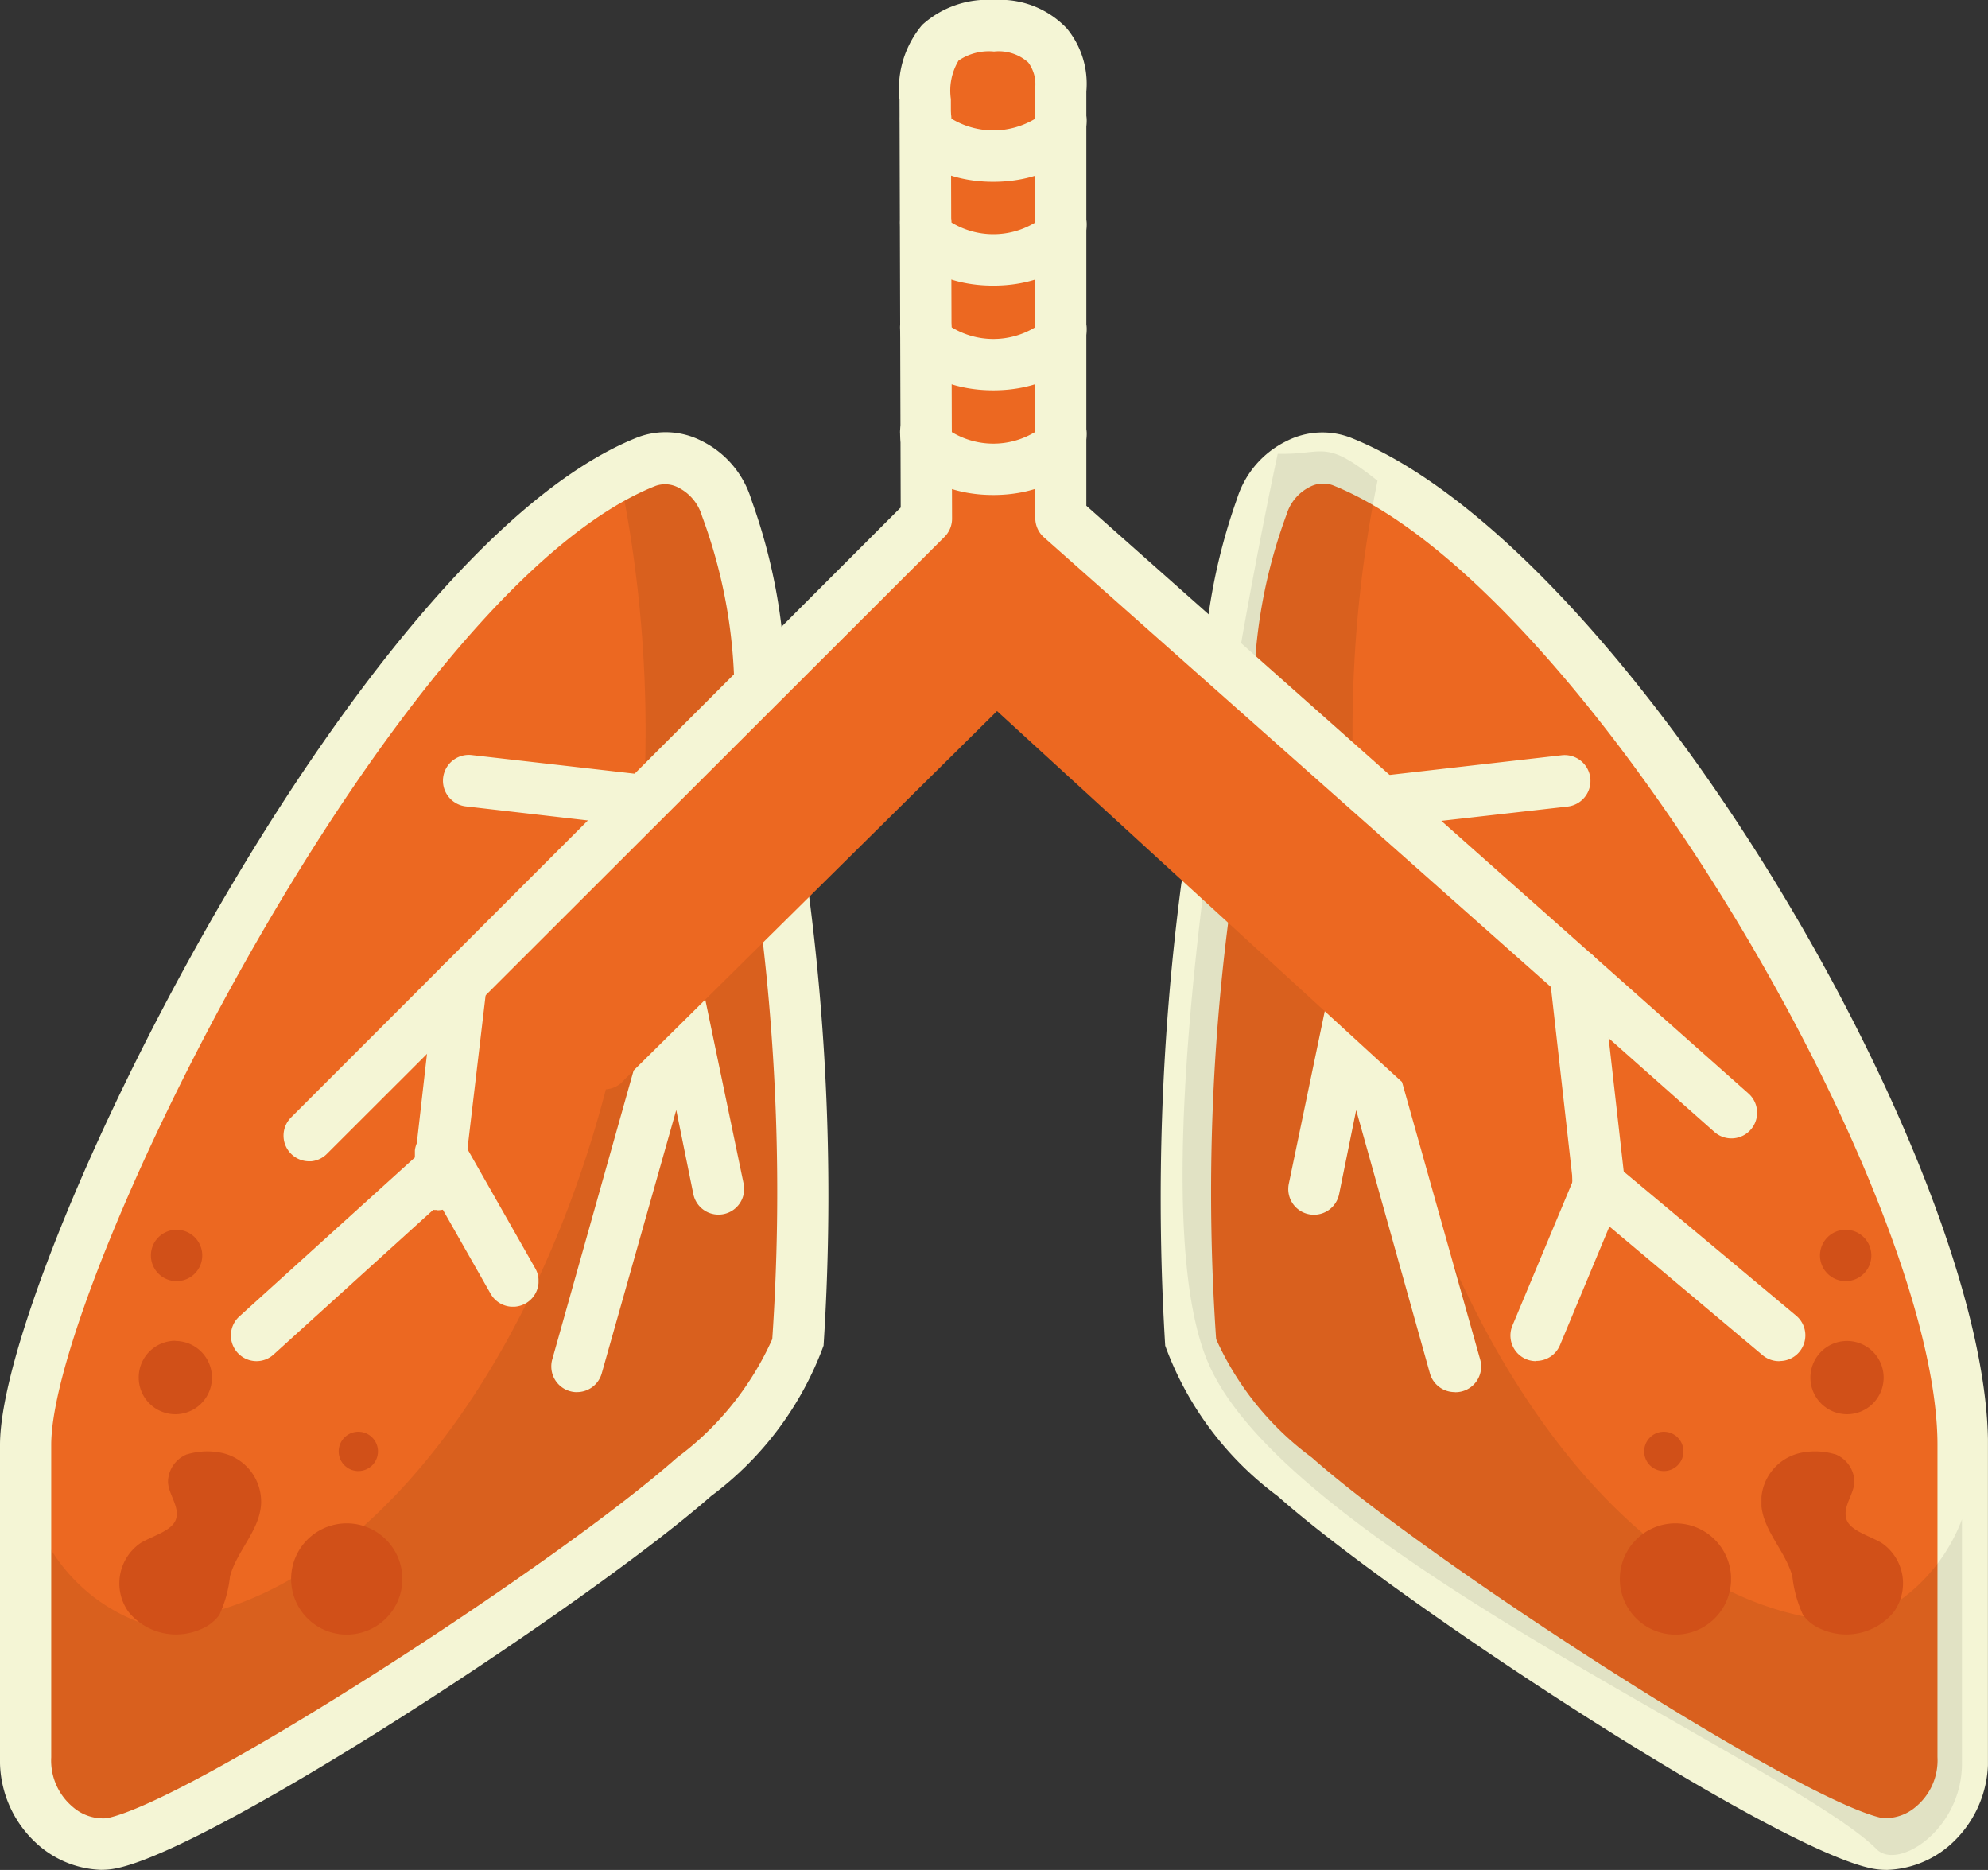 <svg id="Lungs_reversed" data-name="Lungs reversed" xmlns="http://www.w3.org/2000/svg" xmlns:xlink="http://www.w3.org/1999/xlink" width="33.604" height="31.6" viewBox="0 0 33.604 31.6">
  <rect x="0" y="0" width="33.604" height="31.6" fill="#333333" stroke="none"/>
  <defs>
    <clipPath id="clip-path">
      <rect id="Rectangle_3221" data-name="Rectangle 3221" width="33.604" height="31.6" fill="none"/>
    </clipPath>
    <clipPath id="clip-path-3">
      <rect id="Rectangle_3187" data-name="Rectangle 3187" width="13.173" height="23.4" fill="none"/>
    </clipPath>
    <clipPath id="clip-path-4">
      <rect id="Rectangle_3188" data-name="Rectangle 3188" width="14.009" height="24.292" fill="none"/>
    </clipPath>
    <clipPath id="clip-path-5">
      <rect id="Rectangle_3189" data-name="Rectangle 3189" width="13.173" height="23.393" fill="none"/>
    </clipPath>
    <clipPath id="clip-path-6">
      <rect id="Rectangle_3190" data-name="Rectangle 3190" width="13.173" height="23.72" fill="none"/>
    </clipPath>
    <clipPath id="clip-path-8">
      <rect id="Rectangle_3192" data-name="Rectangle 3192" width="14.035" height="24.295" fill="none"/>
    </clipPath>
    <clipPath id="clip-path-9">
      <rect id="Rectangle_3193" data-name="Rectangle 3193" width="3.261" height="7.028" fill="none"/>
    </clipPath>
    <clipPath id="clip-path-11">
      <rect id="Rectangle_3195" data-name="Rectangle 3195" width="1.26" height="4.258" fill="none"/>
    </clipPath>
    <clipPath id="clip-path-12">
      <rect id="Rectangle_3196" data-name="Rectangle 3196" width="3.978" height="3.686" fill="none"/>
    </clipPath>
    <clipPath id="clip-path-13">
      <rect id="Rectangle_3197" data-name="Rectangle 3197" width="2.09" height="3.018" fill="none"/>
    </clipPath>
    <clipPath id="clip-path-14">
      <rect id="Rectangle_3198" data-name="Rectangle 3198" width="3.939" height="3.437" fill="none"/>
    </clipPath>
    <clipPath id="clip-path-15">
      <rect id="Rectangle_3199" data-name="Rectangle 3199" width="1.931" height="3.413" fill="none"/>
    </clipPath>
    <clipPath id="clip-path-16">
      <rect id="Rectangle_3200" data-name="Rectangle 3200" width="3.853" height="1.211" fill="none"/>
    </clipPath>
    <clipPath id="clip-path-17">
      <rect id="Rectangle_3201" data-name="Rectangle 3201" width="3.853" height="1.209" fill="none"/>
    </clipPath>
    <clipPath id="clip-path-18">
      <rect id="Rectangle_3202" data-name="Rectangle 3202" width="2.397" height="3.094" fill="none"/>
    </clipPath>
    <clipPath id="clip-path-19">
      <rect id="Rectangle_3203" data-name="Rectangle 3203" width="0.665" height="0.665" fill="none"/>
    </clipPath>
    <clipPath id="clip-path-20">
      <rect id="Rectangle_3204" data-name="Rectangle 3204" width="0.867" height="0.867" fill="none"/>
    </clipPath>
    <clipPath id="clip-path-21">
      <rect id="Rectangle_3205" data-name="Rectangle 3205" width="1.237" height="1.237" fill="none"/>
    </clipPath>
    <clipPath id="clip-path-22">
      <rect id="Rectangle_3206" data-name="Rectangle 3206" width="1.879" height="1.879" fill="none"/>
    </clipPath>
    <clipPath id="clip-path-28">
      <rect id="Rectangle_3212" data-name="Rectangle 3212" width="18.939" height="17.329" fill="none"/>
    </clipPath>
    <clipPath id="clip-path-29">
      <rect id="Rectangle_3213" data-name="Rectangle 3213" width="24.912" height="19.625" fill="none"/>
    </clipPath>
    <clipPath id="clip-path-30">
      <rect id="Rectangle_3214" data-name="Rectangle 3214" width="14.613" height="7.418" fill="none"/>
    </clipPath>
    <clipPath id="clip-path-31">
      <rect id="Rectangle_3215" data-name="Rectangle 3215" width="1.272" height="4.417" fill="none"/>
    </clipPath>
    <clipPath id="clip-path-32">
      <rect id="Rectangle_3216" data-name="Rectangle 3216" width="3.155" height="1.485" fill="none"/>
    </clipPath>
  </defs>
  <g id="Group_4311" data-name="Group 4311" clip-path="url(#clip-path)">
    <g id="Group_4310" data-name="Group 4310">
      <g id="Group_4309" data-name="Group 4309" clip-path="url(#clip-path)">
        <g id="Group_4212" data-name="Group 4212" transform="translate(19.988 7.753)" style="isolation: isolate">
          <g id="Group_4211" data-name="Group 4211">
            <g id="Group_4210" data-name="Group 4210" clip-path="url(#clip-path-3)">
              <path id="Path_2518" data-name="Path 2518" d="M70.741,27.616s-2.165,8.8-1.463,14.134c.1.763,1.373,1.934,1.755,2.272,1.995,1.772,8.288,5.869,9.829,6.19a1.353,1.353,0,0,0,1.446-1.254,1.33,1.33,0,0,0,0-.192V43.482c0-3.634-5.987-14.825-10.5-16.62a.8.8,0,0,0-1.067.755" transform="translate(-69.138 -26.816)" fill="#ec6821"/>
            </g>
          </g>
        </g>
        <g id="Group_4215" data-name="Group 4215" transform="translate(19.594 7.307)" style="isolation: isolate">
          <g id="Group_4214" data-name="Group 4214">
            <g id="Group_4213" data-name="Group 4213" clip-path="url(#clip-path-4)">
              <path id="Path_2519" data-name="Path 2519" d="M80.063,49.568a1.239,1.239,0,0,1-.249-.026c-1.691-.353-8.043-4.522-10.035-6.291a5.516,5.516,0,0,1-1.9-2.541,40.773,40.773,0,0,1,.269-7.783.436.436,0,0,1,.867.1,36.108,36.108,0,0,0-.275,7.572A5.066,5.066,0,0,0,70.358,42.6c2.024,1.792,8.216,5.782,9.636,6.091a.784.784,0,0,0,.578-.194,1.02,1.02,0,0,0,.361-.835V42.387c0-4.29-6.013-14.542-10.225-16.219a.482.482,0,0,0-.384.029.769.769,0,0,0-.393.465,8.845,8.845,0,0,0-.549,2.816.436.436,0,1,1-.867.1,9.982,9.982,0,0,1,.578-3.18,1.619,1.619,0,0,1,.841-.977,1.332,1.332,0,0,1,1.081-.055c4.649,1.85,10.772,12.3,10.772,17.025v5.279a1.9,1.9,0,0,1-.679,1.509,1.706,1.706,0,0,1-1.044.39" transform="translate(-67.777 -25.276)" fill="#f4f5d5"/>
            </g>
          </g>
        </g>
        <g id="Group_4218" data-name="Group 4218" transform="translate(0.443 7.759)" style="isolation: isolate">
          <g id="Group_4217" data-name="Group 4217">
            <g id="Group_4216" data-name="Group 4216" clip-path="url(#clip-path-5)">
              <path id="Path_2520" data-name="Path 2520" d="M13.1,27.632s2.165,8.8,1.463,14.134c-.1.763-1.373,1.934-1.755,2.272-1.995,1.772-8.288,5.869-9.829,6.19a1.353,1.353,0,0,1-1.445-1.254,1.329,1.329,0,0,1,0-.192V43.5C1.52,40.557,7.507,28.672,12.02,26.889a.8.8,0,0,1,1.081.743" transform="translate(-1.531 -26.838)" fill="#ec6821"/>
            </g>
          </g>
        </g>
        <g id="Group_4221" data-name="Group 4221" transform="translate(0.611 7.628)" opacity="0.08" style="isolation: isolate">
          <g id="Group_4220" data-name="Group 4220">
            <g id="Group_4219" data-name="Group 4219" clip-path="url(#clip-path-6)">
              <path id="Path_2521" data-name="Path 2521" d="M11.992,26.878a21.363,21.363,0,0,1,.39,5.412c0,6.719-3.833,13.877-8.534,13.877a2.978,2.978,0,0,1-1.735-1.735v4.125c0,1.122,1.09,1.816,1.445,1.446,1.405-1.405,9.884-5.065,11.275-8.173,1.483-3.293-1.156-15.406-1.156-15.406-.8.02-.778-.269-1.685.454" transform="translate(-2.113 -26.384)" fill="#020202"/>
            </g>
          </g>
        </g>
        <g id="Group_4224" data-name="Group 4224" transform="translate(19.991 7.628)" opacity="0.08" style="isolation: isolate">
          <g id="Group_4223" data-name="Group 4223">
            <g id="Group_4222" data-name="Group 4222" clip-path="url(#clip-path-6)">
              <path id="Path_2522" data-name="Path 2522" d="M72.443,26.878a21.363,21.363,0,0,0-.39,5.412c0,6.719,3.833,13.877,8.534,13.877a2.978,2.978,0,0,0,1.735-1.735v4.125c0,1.122-1.09,1.816-1.445,1.446C79.471,48.6,70.992,44.938,69.6,41.831c-1.483-3.293,1.156-15.406,1.156-15.406.8.02.778-.269,1.685.454" transform="translate(-69.149 -26.384)" fill="#020202"/>
            </g>
          </g>
        </g>
        <g id="Group_4227" data-name="Group 4227" transform="translate(0 7.304)" style="isolation: isolate">
          <g id="Group_4226" data-name="Group 4226">
            <g id="Group_4225" data-name="Group 4225" clip-path="url(#clip-path-8)">
              <path id="Path_2523" data-name="Path 2523" d="M1.727,49.561a1.7,1.7,0,0,1-1.047-.393A1.9,1.9,0,0,1,0,47.659V42.38c0-2.94,5.981-15.12,10.772-17.025a1.332,1.332,0,0,1,1.081.055,1.631,1.631,0,0,1,.847.995,9.675,9.675,0,0,1,.578,3.18.436.436,0,1,1-.867-.1,8.724,8.724,0,0,0-.544-2.8.784.784,0,0,0-.4-.483.48.48,0,0,0-.385-.029C6.671,27.922.866,39.648.866,42.38v5.279a1.021,1.021,0,0,0,.361.835.778.778,0,0,0,.578.194c1.419-.289,7.618-4.3,9.636-6.091a5.066,5.066,0,0,0,1.613-2.006,36.852,36.852,0,0,0-.269-7.572.436.436,0,1,1,.867-.1,39.4,39.4,0,0,1,.269,7.783,5.55,5.55,0,0,1-1.9,2.541c-2.009,1.769-8.361,5.944-10.052,6.291a1.21,1.21,0,0,1-.246.026" transform="translate(0 -25.266)" fill="#f4f5d5"/>
            </g>
          </g>
        </g>
        <g id="Group_4230" data-name="Group 4230" transform="translate(9.319 16.5)" style="isolation: isolate">
          <g id="Group_4229" data-name="Group 4229">
            <g id="Group_4228" data-name="Group 4228" clip-path="url(#clip-path-9)">
              <path id="Path_2524" data-name="Path 2524" d="M32.672,64.1a.434.434,0,0,1-.436-.432.426.426,0,0,1,.016-.121l1.735-6.161a.434.434,0,0,1,.841.029l.659,3.163a.434.434,0,0,1-.85.176l-.289-1.422-1.26,4.452a.434.434,0,0,1-.416.315" transform="translate(-32.236 -57.074)" fill="#f4f5d5"/>
            </g>
          </g>
        </g>
        <g id="Group_4233" data-name="Group 4233" transform="translate(21.775 16.5)" style="isolation: isolate">
          <g id="Group_4232" data-name="Group 4232">
            <g id="Group_4231" data-name="Group 4231" clip-path="url(#clip-path-9)">
              <path id="Path_2525" data-name="Path 2525" d="M78.132,64.1a.434.434,0,0,1-.416-.318L76.47,59.335l-.289,1.422a.434.434,0,0,1-.85-.176l.659-3.163a.434.434,0,0,1,.841-.029l1.735,6.161a.434.434,0,0,1-.419.552Z" transform="translate(-75.321 -57.075)" fill="#f4f5d5"/>
            </g>
          </g>
        </g>
        <g id="Group_4236" data-name="Group 4236" transform="translate(6.969 16.188)" style="isolation: isolate">
          <g id="Group_4235" data-name="Group 4235">
            <g id="Group_4234" data-name="Group 4234" clip-path="url(#clip-path-11)">
              <path id="Path_2526" data-name="Path 2526" d="M24.527,60.253h-.049a.434.434,0,0,1-.368-.491v0l.385-3.377a.436.436,0,1,1,.867.1l-.4,3.388a.433.433,0,0,1-.431.385" transform="translate(-24.106 -55.994)" fill="#f4f5d5"/>
            </g>
          </g>
        </g>
        <g id="Group_4239" data-name="Group 4239" transform="translate(3.903 19.316)" style="isolation: isolate">
          <g id="Group_4238" data-name="Group 4238">
            <g id="Group_4237" data-name="Group 4237" clip-path="url(#clip-path-12)">
              <path id="Path_2527" data-name="Path 2527" d="M13.933,70.5a.434.434,0,0,1-.289-.755l3.085-2.793a.434.434,0,1,1,.636.59.464.464,0,0,1-.058.052l-3.082,2.793a.431.431,0,0,1-.292.113" transform="translate(-13.502 -66.814)" fill="#f4f5d5"/>
            </g>
          </g>
        </g>
        <g id="Group_4242" data-name="Group 4242" transform="translate(7.013 19.064)" style="isolation: isolate">
          <g id="Group_4241" data-name="Group 4241">
            <g id="Group_4240" data-name="Group 4240" clip-path="url(#clip-path-13)">
              <path id="Path_2528" data-name="Path 2528" d="M25.916,68.962a.434.434,0,0,1-.379-.22l-1.223-2.151a.434.434,0,1,1,.755-.428l1.223,2.151a.434.434,0,0,1-.376.648" transform="translate(-24.257 -65.943)" fill="#f4f5d5"/>
            </g>
          </g>
        </g>
        <g id="Group_4245" data-name="Group 4245" transform="translate(26.578 19.565)" style="isolation: isolate">
          <g id="Group_4244" data-name="Group 4244">
            <g id="Group_4243" data-name="Group 4243" clip-path="url(#clip-path-14)">
              <path id="Path_2529" data-name="Path 2529" d="M95.44,71.112a.431.431,0,0,1-.289-.1l-3.044-2.556a.434.434,0,1,1,.521-.693.393.393,0,0,1,.034.028l3.056,2.553a.434.434,0,0,1-.289.766Z" transform="translate(-91.934 -67.675)" fill="#f4f5d5"/>
            </g>
          </g>
        </g>
        <g id="Group_4248" data-name="Group 4248" transform="translate(25.532 19.589)" style="isolation: isolate">
          <g id="Group_4247" data-name="Group 4247">
            <g id="Group_4246" data-name="Group 4246" clip-path="url(#clip-path-15)">
              <path id="Path_2530" data-name="Path 2530" d="M88.749,71.173a.433.433,0,0,1-.4-.6l1.067-2.553a.434.434,0,0,1,.8.332L89.154,70.9a.434.434,0,0,1-.4.269" transform="translate(-88.316 -67.76)" fill="#f4f5d5"/>
            </g>
          </g>
        </g>
        <g id="Group_4251" data-name="Group 4251" transform="translate(7.486 12.756)" style="isolation: isolate">
          <g id="Group_4250" data-name="Group 4250">
            <g id="Group_4249" data-name="Group 4249" clip-path="url(#clip-path-16)">
              <path id="Path_2531" data-name="Path 2531" d="M29.287,45.336h-.049l-2.957-.341a.436.436,0,1,1,.1-.867l2.957.338a.434.434,0,1,1-.049.867Z" transform="translate(-25.893 -44.124)" fill="#f4f5d5"/>
            </g>
          </g>
        </g>
        <g id="Group_4254" data-name="Group 4254" transform="translate(23.031 12.759)" style="isolation: isolate">
          <g id="Group_4253" data-name="Group 4253">
            <g id="Group_4252" data-name="Group 4252" clip-path="url(#clip-path-17)">
              <path id="Path_2532" data-name="Path 2532" d="M80.124,45.343a.434.434,0,1,1-.049-.867l2.957-.338a.436.436,0,1,1,.1.867l-2.957.335Z" transform="translate(-79.665 -44.134)" fill="#f4f5d5"/>
            </g>
          </g>
        </g>
        <g id="Group_4257" data-name="Group 4257" transform="translate(2.013 24.527)" style="isolation: isolate">
          <g id="Group_4256" data-name="Group 4256">
            <g id="Group_4255" data-name="Group 4255" clip-path="url(#clip-path-18)">
              <path id="Path_2533" data-name="Path 2533" d="M8.108,84.89a.509.509,0,0,0-.318.474c.014.211.191.4.139.607s-.385.289-.6.416a.827.827,0,0,0-.218,1.149l.016.022a1.038,1.038,0,0,0,1.214.289.726.726,0,0,0,.315-.24,2.067,2.067,0,0,0,.182-.656c.119-.437.512-.786.526-1.24a.844.844,0,0,0-.671-.847,1.188,1.188,0,0,0-.581.026" transform="translate(-6.963 -84.84)" fill="#d15018"/>
            </g>
          </g>
        </g>
        <g id="Group_4260" data-name="Group 4260" transform="translate(5.725 24.199)" style="isolation: isolate">
          <g id="Group_4259" data-name="Group 4259">
            <g id="Group_4258" data-name="Group 4258" clip-path="url(#clip-path-19)">
              <path id="Path_2534" data-name="Path 2534" d="M20.135,83.7a.332.332,0,1,1-.332.332.333.333,0,0,1,.332-.332" transform="translate(-19.803 -83.704)" fill="#d15018"/>
            </g>
          </g>
        </g>
        <g id="Group_4263" data-name="Group 4263" transform="translate(2.551 20.782)" style="isolation: isolate">
          <g id="Group_4262" data-name="Group 4262">
            <g id="Group_4261" data-name="Group 4261" clip-path="url(#clip-path-20)">
              <path id="Path_2535" data-name="Path 2535" d="M9.257,71.884a.434.434,0,1,1-.434.434.434.434,0,0,1,.434-.434" transform="translate(-8.823 -71.884)" fill="#d15018"/>
            </g>
          </g>
        </g>
        <g id="Group_4266" data-name="Group 4266" transform="translate(2.345 22.661)" style="isolation: isolate">
          <g id="Group_4265" data-name="Group 4265">
            <g id="Group_4264" data-name="Group 4264" clip-path="url(#clip-path-21)">
              <path id="Path_2536" data-name="Path 2536" d="M8.732,78.384A.619.619,0,1,1,8.113,79a.619.619,0,0,1,.619-.619" transform="translate(-8.113 -78.384)" fill="#d15018"/>
            </g>
          </g>
        </g>
        <g id="Group_4269" data-name="Group 4269" transform="translate(4.921 25.743)" style="isolation: isolate">
          <g id="Group_4268" data-name="Group 4268">
            <g id="Group_4267" data-name="Group 4267" clip-path="url(#clip-path-22)">
              <path id="Path_2537" data-name="Path 2537" d="M17.963,89.044a.94.94,0,1,1-.94.94.94.94,0,0,1,.94-.94" transform="translate(-17.023 -89.044)" fill="#d15018"/>
            </g>
          </g>
        </g>
        <g id="Group_4272" data-name="Group 4272" transform="translate(29.775 24.527)" style="isolation: isolate">
          <g id="Group_4271" data-name="Group 4271">
            <g id="Group_4270" data-name="Group 4270" clip-path="url(#clip-path-18)">
              <path id="Path_2538" data-name="Path 2538" d="M104.244,84.89a.509.509,0,0,1,.318.474c-.014.211-.191.4-.139.607s.385.289.6.416a.827.827,0,0,1,.218,1.149l-.016.022a1.038,1.038,0,0,1-1.214.289.726.726,0,0,1-.315-.24,2.066,2.066,0,0,1-.182-.656c-.119-.437-.512-.786-.526-1.24a.844.844,0,0,1,.671-.847,1.188,1.188,0,0,1,.581.026" transform="translate(-102.992 -84.84)" fill="#d15018"/>
            </g>
          </g>
        </g>
        <g id="Group_4275" data-name="Group 4275" transform="translate(27.792 24.199)" style="isolation: isolate">
          <g id="Group_4274" data-name="Group 4274">
            <g id="Group_4273" data-name="Group 4273" clip-path="url(#clip-path-19)">
              <path id="Path_2539" data-name="Path 2539" d="M96.465,83.7a.332.332,0,1,1-.332.332.333.333,0,0,1,.332-.332" transform="translate(-96.133 -83.704)" fill="#d15018"/>
            </g>
          </g>
        </g>
        <g id="Group_4278" data-name="Group 4278" transform="translate(30.764 20.782)" style="isolation: isolate">
          <g id="Group_4277" data-name="Group 4277">
            <g id="Group_4276" data-name="Group 4276" clip-path="url(#clip-path-20)">
              <path id="Path_2540" data-name="Path 2540" d="M106.847,71.884a.434.434,0,1,1-.434.434.434.434,0,0,1,.434-.434" transform="translate(-106.413 -71.884)" fill="#d15018"/>
            </g>
          </g>
        </g>
        <g id="Group_4281" data-name="Group 4281" transform="translate(30.602 22.661)" style="isolation: isolate">
          <g id="Group_4280" data-name="Group 4280">
            <g id="Group_4279" data-name="Group 4279" clip-path="url(#clip-path-21)">
              <path id="Path_2541" data-name="Path 2541" d="M106.472,78.384a.619.619,0,1,1-.619.619.619.619,0,0,1,.619-.619" transform="translate(-105.853 -78.384)" fill="#d15018"/>
            </g>
          </g>
        </g>
        <g id="Group_4284" data-name="Group 4284" transform="translate(27.381 25.743)" style="isolation: isolate">
          <g id="Group_4283" data-name="Group 4283">
            <g id="Group_4282" data-name="Group 4282" clip-path="url(#clip-path-22)">
              <path id="Path_2542" data-name="Path 2542" d="M95.653,89.044a.94.94,0,1,1-.94.94.94.94,0,0,1,.94-.94" transform="translate(-94.713 -89.044)" fill="#d15018"/>
            </g>
          </g>
        </g>
        <g id="Group_4287" data-name="Group 4287" transform="translate(8.307 0.455)" style="isolation: isolate">
          <g id="Group_4286" data-name="Group 4286">
            <g id="Group_4285" data-name="Group 4285" clip-path="url(#clip-path-28)">
              <path id="Path_2543" data-name="Path 2543" d="M44.145,18.9l-6.7-6.36L31.011,18.9l-2.278-1.677,7.534-7.352L36.25,2.858c0-.5-.038-1.284,1.156-1.284,1.269,0,1.125,1.09,1.125,1.09V9.891l9.141,8.271Z" transform="translate(-28.733 -1.574)" fill="#ec6821"/>
            </g>
          </g>
        </g>
        <g id="Group_4290" data-name="Group 4290" transform="translate(4.789)" style="isolation: isolate">
          <g id="Group_4289" data-name="Group 4289">
            <g id="Group_4288" data-name="Group 4288" clip-path="url(#clip-path-29)">
              <path id="Path_2544" data-name="Path 2544" d="M17,19.625a.434.434,0,0,1-.306-.74L27,8.576,26.98,1.684A1.677,1.677,0,0,1,27.364.42,1.644,1.644,0,0,1,28.579,0a1.552,1.552,0,0,1,1.229.48,1.471,1.471,0,0,1,.33,1.067v7L41.331,18.48a.434.434,0,0,1-.578.648L29.42,9.079a.433.433,0,0,1-.145-.324V1.527a.482.482,0,0,1,0-.058.616.616,0,0,0-.119-.413.748.748,0,0,0-.578-.185.91.91,0,0,0-.6.153.987.987,0,0,0-.13.65v.064l.02,7.028a.434.434,0,0,1-.127.306L17.3,19.5a.434.434,0,0,1-.306.127" transform="translate(-16.564 0)" fill="#f4f5d5"/>
            </g>
          </g>
        </g>
        <g id="Group_4293" data-name="Group 4293" transform="translate(9.777 10.991)" style="isolation: isolate">
          <g id="Group_4292" data-name="Group 4292">
            <g id="Group_4291" data-name="Group 4291" clip-path="url(#clip-path-30)">
              <path id="Path_2545" data-name="Path 2545" d="M48,45.4a.43.43,0,0,1-.289-.113l-6.817-6.242-6.3,6.23a.434.434,0,1,1-.61-.61l6.594-6.528a.434.434,0,0,1,.6,0l7.118,6.508A.434.434,0,0,1,48,45.4Z" transform="translate(-33.818 -38.02)" fill="#ec6821"/>
            </g>
          </g>
        </g>
        <g id="Group_4296" data-name="Group 4296" transform="translate(26.19 16.029)" style="isolation: isolate">
          <g id="Group_4295" data-name="Group 4295">
            <g id="Group_4294" data-name="Group 4294" clip-path="url(#clip-path-31)">
              <path id="Path_2546" data-name="Path 2546" d="M91.432,59.862A.433.433,0,0,1,91,59.477l-.4-3.547a.436.436,0,1,1,.867-.1l.4,3.536a.434.434,0,0,1-.382.48Z" transform="translate(-90.593 -55.444)" fill="#f4f5d5"/>
            </g>
          </g>
        </g>
        <g id="Group_4299" data-name="Group 4299" transform="translate(15.213 6.88)" style="isolation: isolate">
          <g id="Group_4298" data-name="Group 4298">
            <g id="Group_4297" data-name="Group 4297" clip-path="url(#clip-path-32)">
              <path id="Path_2547" data-name="Path 2547" d="M54.2,25.283c-.9,0-1.576-.445-1.576-1.035a.434.434,0,1,1,.867-.032,1.361,1.361,0,0,0,1.419,0,.434.434,0,0,1,.867.032c0,.59-.682,1.035-1.578,1.035" transform="translate(-52.622 -23.798)" fill="#f4f5d5"/>
            </g>
          </g>
        </g>
        <g id="Group_4302" data-name="Group 4302" transform="translate(15.213 5.111)" style="isolation: isolate">
          <g id="Group_4301" data-name="Group 4301">
            <g id="Group_4300" data-name="Group 4300" clip-path="url(#clip-path-32)">
              <path id="Path_2548" data-name="Path 2548" d="M54.2,19.163c-.9,0-1.576-.445-1.576-1.035a.434.434,0,1,1,.867-.032,1.361,1.361,0,0,0,1.419,0,.434.434,0,0,1,.867.032c0,.59-.682,1.035-1.578,1.035" transform="translate(-52.622 -17.678)" fill="#f4f5d5"/>
            </g>
          </g>
        </g>
        <g id="Group_4305" data-name="Group 4305" transform="translate(15.213 1.587)" style="isolation: isolate">
          <g id="Group_4304" data-name="Group 4304">
            <g id="Group_4303" data-name="Group 4303" clip-path="url(#clip-path-32)">
              <path id="Path_2549" data-name="Path 2549" d="M54.2,6.973c-.9,0-1.576-.445-1.576-1.035a.434.434,0,1,1,.867-.032,1.365,1.365,0,0,0,1.419,0,.434.434,0,0,1,.867.032c0,.59-.682,1.035-1.578,1.035" transform="translate(-52.622 -5.488)" fill="#f4f5d5"/>
            </g>
          </g>
        </g>
        <g id="Group_4308" data-name="Group 4308" transform="translate(15.213 3.341)" style="isolation: isolate">
          <g id="Group_4307" data-name="Group 4307">
            <g id="Group_4306" data-name="Group 4306" clip-path="url(#clip-path-32)">
              <path id="Path_2550" data-name="Path 2550" d="M54.2,13.043c-.9,0-1.576-.445-1.576-1.035a.434.434,0,1,1,.867-.032,1.361,1.361,0,0,0,1.419,0,.434.434,0,0,1,.867.032c0,.59-.682,1.035-1.578,1.035" transform="translate(-52.622 -11.558)" fill="#f4f5d5"/>
            </g>
          </g>
        </g>
      </g>
    </g>
  </g>
</svg>
